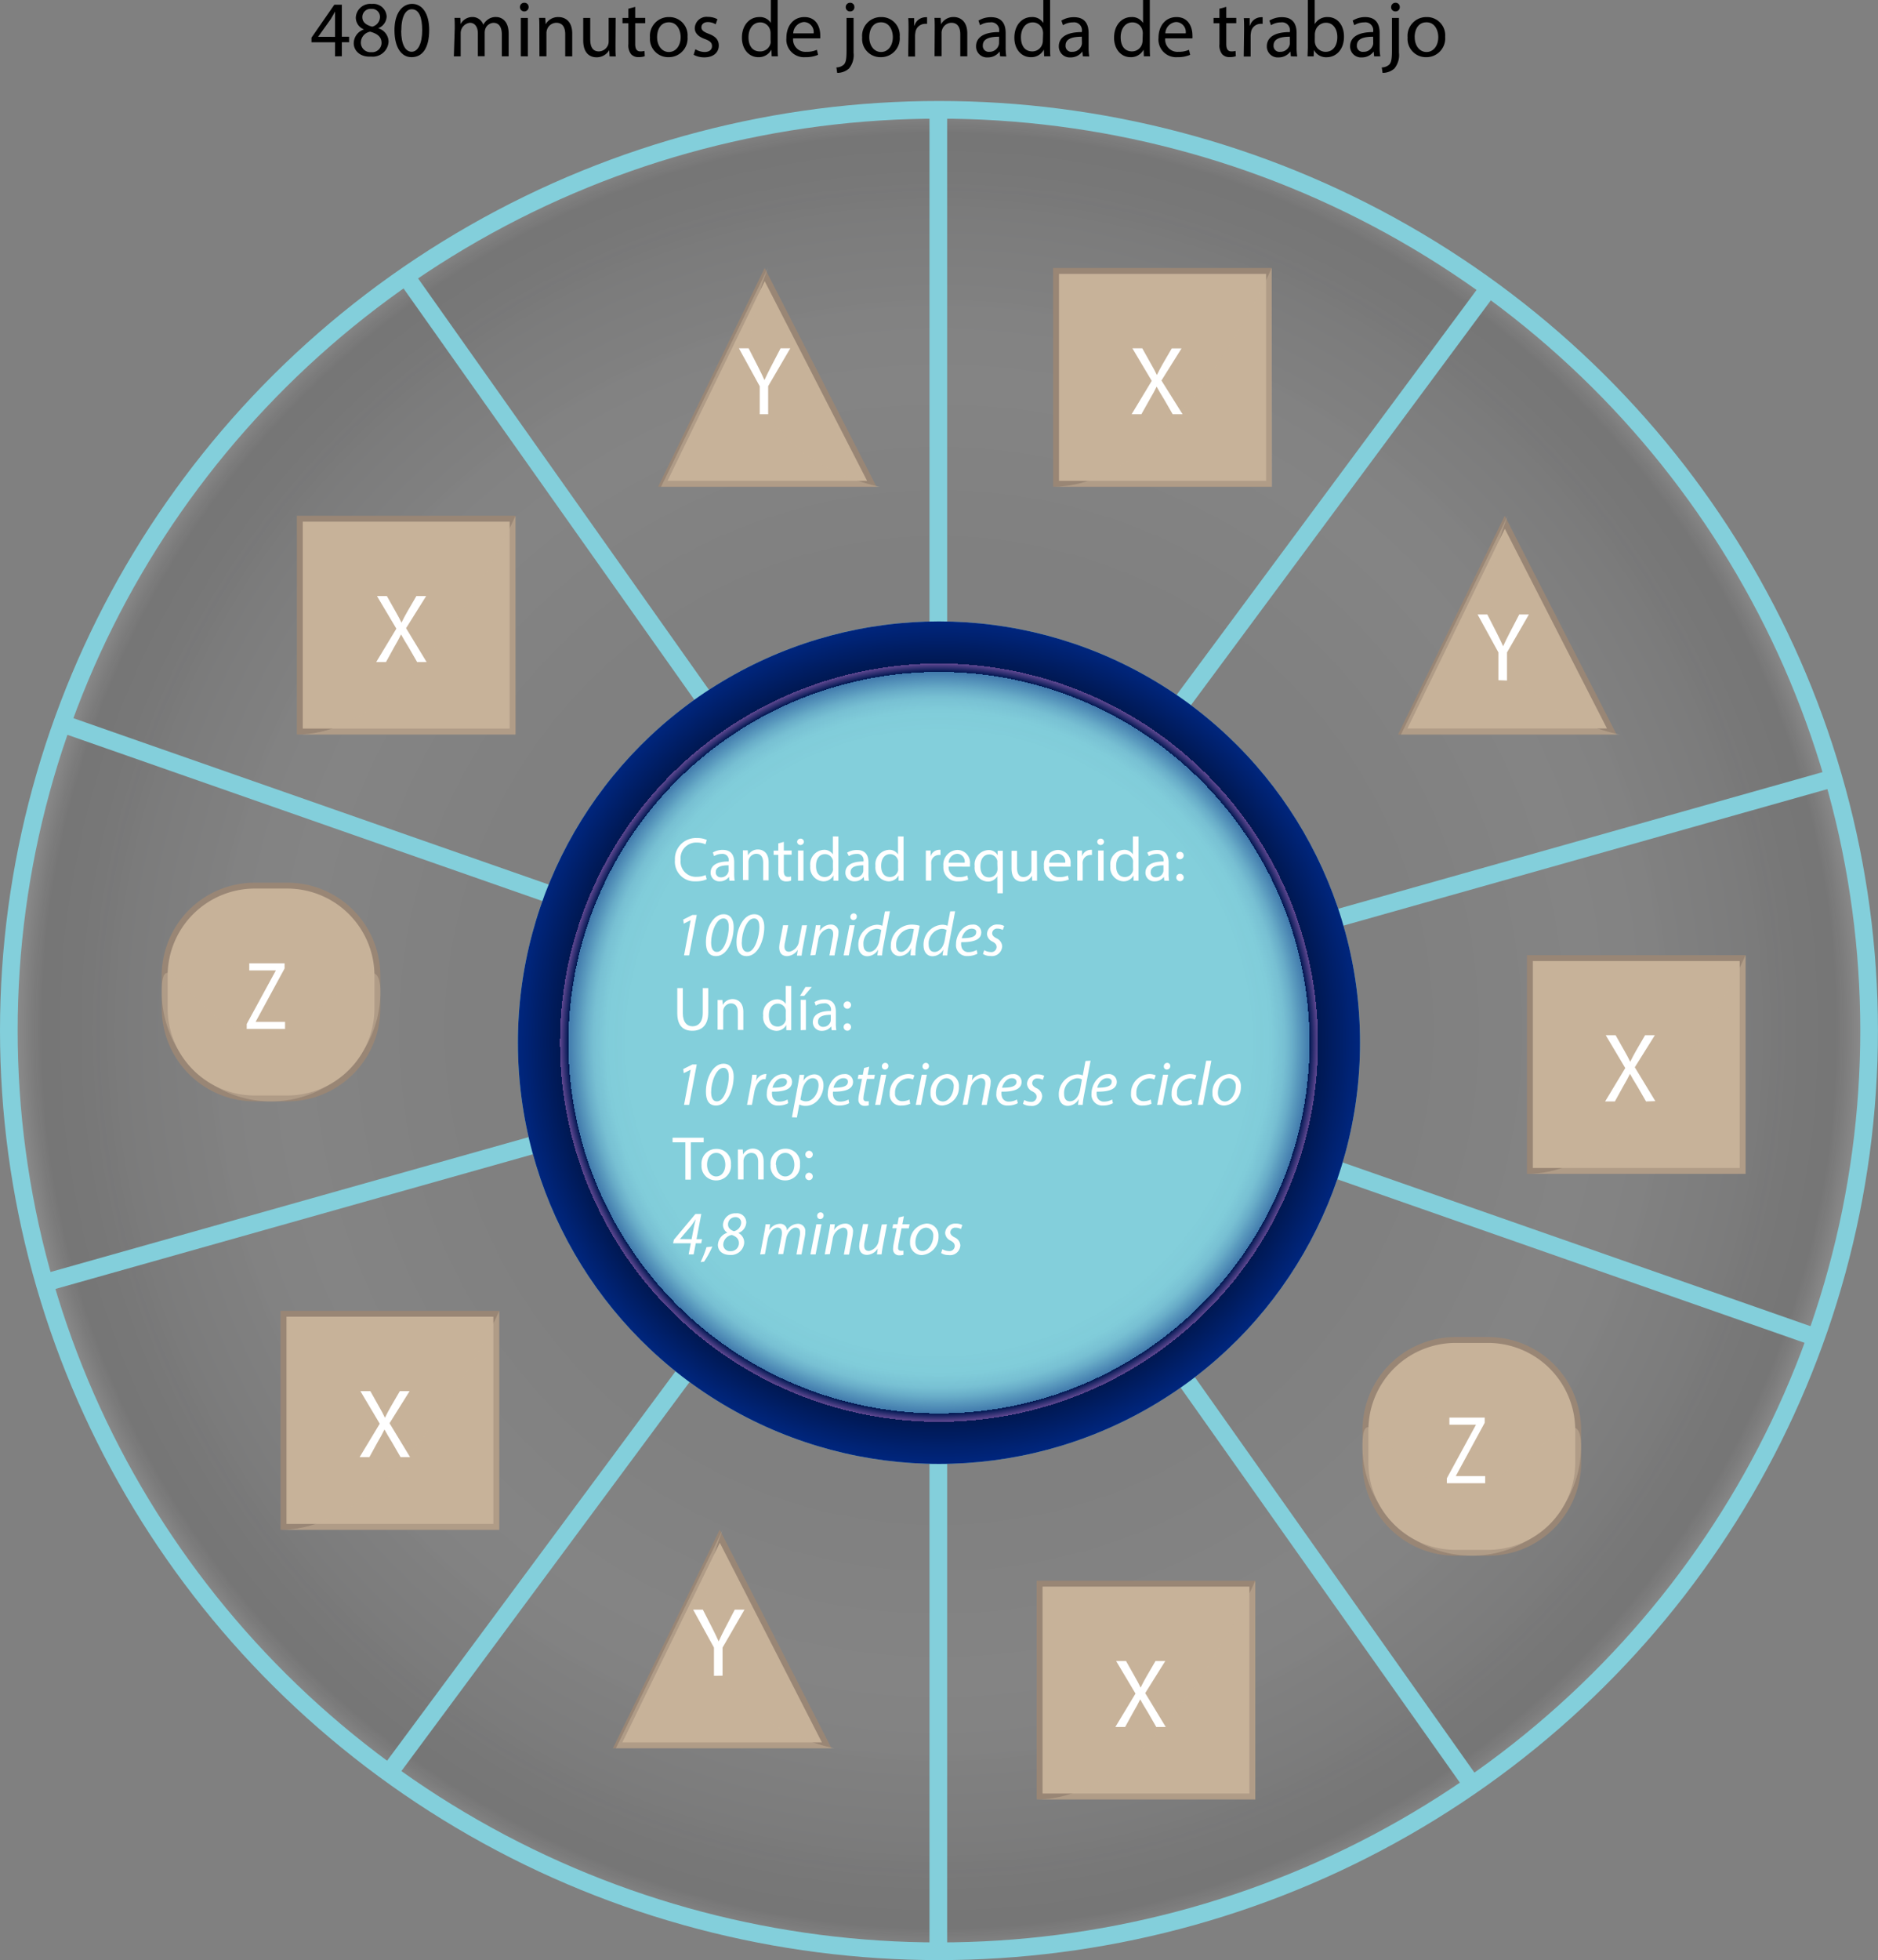 <svg xmlns="http://www.w3.org/2000/svg" xmlns:xlink="http://www.w3.org/1999/xlink" viewBox="0 0 319.07 332.87"><rect x="0" y="0" width="319.07" height="332.87" fill="#808080" stroke="none"/><defs><radialGradient id="Viñeta_con_lente" cx="159.53" cy="175.01" r="157.2" gradientUnits="userSpaceOnUse"><stop offset="0.49" stop-color="#fff" stop-opacity="0"/><stop offset="0.55" stop-color="#fff" stop-opacity="0.08"/><stop offset="0.68" stop-color="#fff" stop-opacity="0.3"/><stop offset="0.7" stop-color="#fff" stop-opacity="0.35"/><stop offset="0.76" stop-color="#bfbfc0" stop-opacity="0.39"/><stop offset="0.88" stop-color="#1b1c1f" stop-opacity="0.48"/><stop offset="0.89" stop-color="#141518" stop-opacity="0.48"/><stop offset="0.92" stop-color="#171617" stop-opacity="0.78"/><stop offset="0.97" stop-color="#181617" stop-opacity="0.95"/><stop offset="1" stop-color="#fff"/></radialGradient><radialGradient id="Viñeta_azul" cx="159.53" cy="177.07" r="71.54" gradientUnits="userSpaceOnUse"><stop offset="0.74" stop-color="#00267e" stop-opacity="0"/><stop offset="0.79" stop-color="#00267e" stop-opacity="0.02"/><stop offset="0.82" stop-color="#00267e" stop-opacity="0.09"/><stop offset="0.84" stop-color="#00267e" stop-opacity="0.2"/><stop offset="0.86" stop-color="#00267e" stop-opacity="0.35"/><stop offset="0.88" stop-color="#00267e" stop-opacity="0.5"/><stop offset="0.88" stop-color="#001852"/><stop offset="0.9" stop-color="#604891"/><stop offset="0.9" stop-color="#001852"/><stop offset="1" stop-color="#00267e"/></radialGradient></defs><title>2</title><g style="isolation:isolate"><g id="Capa_1" data-name="Capa 1"><ellipse cx="159.53" cy="175.01" rx="158.03" ry="156.36" opacity="0.1" fill="url(#Viñeta_con_lente)"/><rect x="50.94" y="88.09" width="36.14" height="36.14" fill="#c7b299"/><path d="M147.67,99.79v35.14H112.52V99.79h35.14m1-1H111.52v37.14h37.14V98.79Z" transform="translate(-61.08 -11.2)" fill="#998675"/><g opacity="0.5" style="mix-blend-mode:multiply"><path d="M148.67,135.94H111.52c20.76,0,37.14-37.14,37.14-37.14Z" transform="translate(-61.08 -11.2)" fill="#c7b299"/></g><rect x="48.17" y="223.11" width="36.14" height="36.14" fill="#c7b299"/><path d="M144.9,234.81V270H109.75V234.81H144.9m1-1H108.75V271H145.9V233.81Z" transform="translate(-61.08 -11.2)" fill="#998675"/><g opacity="0.5" style="mix-blend-mode:multiply"><path d="M145.9,271H108.75c20.76,0,37.14-37.14,37.14-37.14Z" transform="translate(-61.08 -11.2)" fill="#c7b299"/></g><rect x="27.97" y="150.4" width="36.14" height="36.14" rx="15.3" ry="15.3" fill="#c7b299"/><path d="M109.9,162.1a14.82,14.82,0,0,1,14.8,14.8v5.54a14.82,14.82,0,0,1-14.8,14.8h-5.54a14.82,14.82,0,0,1-14.8-14.8V176.9a14.82,14.82,0,0,1,14.8-14.8h5.54m0-1h-5.54a15.8,15.8,0,0,0-15.8,15.8v5.54a15.8,15.8,0,0,0,15.8,15.8h5.54a15.8,15.8,0,0,0,15.8-15.8V176.9a15.8,15.8,0,0,0-15.8-15.8Z" transform="translate(-61.08 -11.2)" fill="#998675"/><g opacity="0.5" style="mix-blend-mode:multiply"><path d="M107.13,198.25h0a18.57,18.57,0,0,1-18.57-18.57h0c0-10.26,6.29,7,16.54,7h0c10.26,0,20.6-17.26,20.6-7h0A18.57,18.57,0,0,1,107.13,198.25Z" transform="translate(-61.08 -11.2)" fill="#c7b299"/></g><rect x="179.46" y="46.01" width="36.14" height="36.14" fill="#c7b299"/><path d="M276.19,57.71V92.86H241V57.71h35.14m1-1H240V93.86h37.14V56.71Z" transform="translate(-61.08 -11.2)" fill="#998675"/><g opacity="0.5" style="mix-blend-mode:multiply"><path d="M277.19,93.86H240c20.76,0,37.14-37.14,37.14-37.14Z" transform="translate(-61.08 -11.2)" fill="#c7b299"/></g><rect x="231.98" y="227.55" width="36.14" height="36.14" rx="15.3" ry="15.3" fill="#c7b299"/><path d="M313.91,239.26a14.82,14.82,0,0,1,14.8,14.8v5.54a14.82,14.82,0,0,1-14.8,14.8h-5.54a14.82,14.82,0,0,1-14.8-14.8v-5.54a14.82,14.82,0,0,1,14.8-14.8h5.54m0-1h-5.54a15.8,15.8,0,0,0-15.8,15.8v5.54a15.8,15.8,0,0,0,15.8,15.8h5.54a15.8,15.8,0,0,0,15.8-15.8v-5.54a15.8,15.8,0,0,0-15.8-15.8Z" transform="translate(-61.08 -11.2)" fill="#998675"/><g opacity="0.5" style="mix-blend-mode:multiply"><path d="M311.13,275.4h0a18.57,18.57,0,0,1-18.57-18.57h0c0-10.26,6.29,7,16.54,7h0c10.26,0,20.6-17.26,20.6-7h0A18.57,18.57,0,0,1,311.13,275.4Z" transform="translate(-61.08 -11.2)" fill="#c7b299"/></g><polygon points="112.61 82.15 129.96 46.63 148.14 82.15 112.61 82.15" fill="#c7b299"/><path d="M191,58.95,208.4,92.86H174.49L191,58.95m0-2.24L172.89,93.86H210L191,56.71Z" transform="translate(-61.08 -11.2)" fill="#998675"/><g opacity="0.5" style="mix-blend-mode:multiply"><path d="M210.54,93.86H173.4l18.14-37.14C179.22,88.29,210.54,93.86,210.54,93.86Z" transform="translate(-61.08 -11.2)" fill="#c7b299"/></g><rect x="176.63" y="268.94" width="36.14" height="36.14" fill="#c7b299"/><path d="M273.35,280.64v35.14H238.21V280.64h35.14m1-1H237.21v37.14h37.14V279.64Z" transform="translate(-61.08 -11.2)" fill="#998675"/><g opacity="0.5" style="mix-blend-mode:multiply"><path d="M274.35,316.79H237.21c20.76,0,37.14-37.14,37.14-37.14Z" transform="translate(-61.08 -11.2)" fill="#c7b299"/></g><polygon points="104.93 296.4 122.28 260.87 140.46 296.4 104.93 296.4" fill="#c7b299"/><path d="M183.37,273.19l17.35,33.91H166.82l16.56-33.91m0-2.24L165.21,308.1h37.14l-19-37.14Z" transform="translate(-61.08 -11.2)" fill="#998675"/><g opacity="0.5" style="mix-blend-mode:multiply"><path d="M202.87,308.1H165.72L183.86,271C171.55,302.54,202.87,308.1,202.87,308.1Z" transform="translate(-61.08 -11.2)" fill="#c7b299"/></g><rect x="259.93" y="162.71" width="36.14" height="36.14" fill="#c7b299"/><path d="M356.65,174.41v35.14H321.51V174.41h35.14m1-1H320.51v37.14h37.14V173.41Z" transform="translate(-61.08 -11.2)" fill="#998675"/><g opacity="0.5" style="mix-blend-mode:multiply"><path d="M357.65,210.55H320.51c20.76,0,37.14-37.14,37.14-37.14Z" transform="translate(-61.08 -11.2)" fill="#c7b299"/></g><polygon points="238.31 124.23 255.66 88.71 273.84 124.23 238.31 124.23" fill="#c7b299"/><path d="M316.75,101l17.35,33.91H300.2L316.75,101m0-2.24L298.6,135.94h37.14l-19-37.14Z" transform="translate(-61.08 -11.2)" fill="#998675"/><g opacity="0.5" style="mix-blend-mode:multiply"><path d="M336.25,135.94H299.1l18.14-37.14C304.93,130.37,336.25,135.94,336.25,135.94Z" transform="translate(-61.08 -11.2)" fill="#c7b299"/></g><path d="M131.95,123.63l-1.43-2.48c-.58-.95-.95-1.56-1.3-2.21h0c-.32.65-.63,1.25-1.21,2.23l-1.35,2.46H125l3.42-5.67-3.29-5.53h1.68l1.48,2.63c.42.73.73,1.3,1,1.89h0c.32-.66.6-1.18,1-1.89l1.53-2.63h1.66l-3.41,5.45,3.49,5.75Z" transform="translate(-61.08 -11.2)" fill="#fff"/><path d="M129.13,258.65l-1.43-2.48c-.58-.95-.95-1.56-1.3-2.21h0c-.32.65-.63,1.25-1.21,2.23l-1.35,2.46h-1.66l3.42-5.67-3.29-5.53H124l1.48,2.63c.42.73.73,1.3,1,1.89h0c.32-.67.6-1.18,1-1.89l1.53-2.63h1.66l-3.41,5.45,3.49,5.75Z" transform="translate(-61.08 -11.2)" fill="#fff"/><path d="M257.53,304.48,256.1,302c-.58-.95-.95-1.56-1.3-2.21h0c-.32.65-.63,1.25-1.21,2.23l-1.35,2.46h-1.66l3.42-5.67-3.29-5.53h1.68l1.48,2.63c.42.73.73,1.3,1,1.89h0c.32-.67.6-1.18,1-1.89l1.53-2.63h1.66l-3.41,5.45,3.49,5.75Z" transform="translate(-61.08 -11.2)" fill="#fff"/><path d="M260.32,81.55l-1.43-2.48c-.58-.95-.95-1.56-1.3-2.21h0c-.32.65-.63,1.25-1.21,2.23L255,81.55h-1.66l3.42-5.67-3.29-5.53h1.68L256.63,73c.42.73.73,1.3,1,1.89h0c.32-.66.6-1.18,1-1.89l1.53-2.63h1.66l-3.41,5.45L262,81.55Z" transform="translate(-61.08 -11.2)" fill="#fff"/><path d="M340.74,198.25l-1.43-2.48c-.58-.95-.95-1.56-1.3-2.21h0c-.32.65-.63,1.25-1.21,2.23l-1.35,2.46h-1.66l3.42-5.67L333.89,187h1.68l1.48,2.63c.42.73.73,1.3,1,1.89h0c.32-.66.6-1.18,1-1.89l1.53-2.63h1.66l-3.41,5.45,3.49,5.75Z" transform="translate(-61.08 -11.2)" fill="#fff"/><path d="M190.16,81.55V76.8l-3.54-6.45h1.65l1.58,3.09c.43.85.76,1.53,1.11,2.31h0c.32-.73.7-1.46,1.13-2.31l1.61-3.09h1.65l-3.76,6.43v4.77Z" transform="translate(-61.08 -11.2)" fill="#fff"/><path d="M182.38,295.79V291l-3.54-6.45h1.65l1.58,3.09c.43.85.76,1.53,1.11,2.31h0c.32-.73.7-1.46,1.13-2.31l1.61-3.09h1.65L183.84,291v4.77Z" transform="translate(-61.08 -11.2)" fill="#fff"/><path d="M315.66,126.72V122l-3.54-6.45h1.65l1.58,3.09c.43.85.76,1.53,1.11,2.31h0c.32-.73.7-1.46,1.13-2.31l1.61-3.09h1.64L317.12,122v4.77Z" transform="translate(-61.08 -11.2)" fill="#fff"/><path d="M103,185.09l4.95-9.09v0h-4.52v-1.21h6v.88l-4.92,9.06v0h5v1.21H103Z" transform="translate(-61.08 -11.2)" fill="#fff"/><path d="M306.9,262.24l4.95-9.09v0h-4.52v-1.21h6v.88l-4.92,9.06v0h5v1.21H306.9Z" transform="translate(-61.08 -11.2)" fill="#fff"/><ellipse cx="159.53" cy="175.01" rx="158.03" ry="156.36" fill="none" stroke="#83cfdb" stroke-miterlimit="10" stroke-width="3"/><line x1="159.42" y1="17.73" x2="159.42" y2="330.73" fill="none" stroke="#83cfdb" stroke-miterlimit="10" stroke-width="3"/><line x1="69.01" y1="47.02" x2="250.05" y2="302.99" fill="none" stroke="#83cfdb" stroke-miterlimit="10" stroke-width="3"/><line x1="66.24" y1="300.89" x2="252.82" y2="49.12" fill="none" stroke="#83cfdb" stroke-miterlimit="10" stroke-width="3"/><line x1="7.92" y1="217.76" x2="311.15" y2="132.26" fill="none" stroke="#83cfdb" stroke-miterlimit="10" stroke-width="3"/><line x1="308.3" y1="227.05" x2="10.77" y2="122.96" fill="none" stroke="#83cfdb" stroke-miterlimit="10" stroke-width="3"/><circle cx="159.53" cy="177.07" r="71.54" fill="#83cfdb"/><circle cx="159.53" cy="177.07" r="71.54" fill="url(#Viñeta_azul)"/><path d="M118,20.77V18.38H114V17.6L117.88,12h1.28v5.44h1.23v.93h-1.23v2.38Zm0-3.31V14.53q0-.69,0-1.37h0c-.27.51-.48.89-.73,1.29l-2.14,3v0Z" transform="translate(-61.08 -11.2)"/><path d="M121.18,18.54a2.5,2.5,0,0,1,1.74-2.34v0a2.17,2.17,0,0,1-1.39-2,2.45,2.45,0,0,1,2.71-2.33A2.26,2.26,0,0,1,126.77,14a2.23,2.23,0,0,1-1.44,2v0a2.43,2.43,0,0,1,1.77,2.26,2.7,2.7,0,0,1-3,2.55C122.29,20.92,121.18,19.82,121.18,18.54Zm4.72-.05c0-1.06-.74-1.58-1.93-1.91a1.9,1.9,0,0,0-1.58,1.81,1.62,1.62,0,0,0,1.75,1.67A1.59,1.59,0,0,0,125.9,18.49Zm-3.26-4.38c0,.88.66,1.35,1.67,1.62a1.73,1.73,0,0,0,1.33-1.59,1.36,1.36,0,0,0-1.48-1.43A1.39,1.39,0,0,0,122.64,14.11Z" transform="translate(-61.08 -11.2)"/><path d="M134,16.29c0,3-1.1,4.62-3,4.62-1.71,0-2.87-1.6-2.9-4.5s1.27-4.55,3-4.55S134,13.51,134,16.29Zm-4.76.13c0,2.28.7,3.57,1.78,3.57s1.79-1.41,1.79-3.65-.55-3.57-1.78-3.57C130,12.78,129.26,14,129.26,16.43Z" transform="translate(-61.08 -11.2)"/><path d="M138.34,16c0-.67,0-1.23-.05-1.76h1l.05,1.05h0a2.25,2.25,0,0,1,2-1.2,1.93,1.93,0,0,1,1.85,1.31h0a2.69,2.69,0,0,1,.73-.85,2.22,2.22,0,0,1,1.44-.46c.86,0,2.14.57,2.14,2.83v3.84h-1.16V17.08c0-1.25-.46-2-1.42-2a1.54,1.54,0,0,0-1.4,1.08,2,2,0,0,0-.09.59v4h-1.16V16.86c0-1-.46-1.79-1.36-1.79a1.77,1.77,0,0,0-1.56,1.77v3.93h-1.16Z" transform="translate(-61.08 -11.2)"/><path d="M150.89,12.41a.73.73,0,0,1-1.47,0,.72.72,0,0,1,.74-.74A.7.7,0,0,1,150.89,12.41Zm-1.32,8.35V14.25h1.19v6.52Z" transform="translate(-61.08 -11.2)"/><path d="M152.72,16c0-.67,0-1.23-.05-1.76h1.05l.07,1.08h0A2.4,2.4,0,0,1,156,14.1c.9,0,2.3.54,2.3,2.78v3.89h-1.19V17c0-1.05-.39-1.93-1.51-1.93A1.69,1.69,0,0,0,154,16.29a1.71,1.71,0,0,0-.08.55v3.92h-1.19Z" transform="translate(-61.08 -11.2)"/><path d="M165.65,19c0,.67,0,1.27.05,1.78h-1.05l-.07-1.06h0a2.45,2.45,0,0,1-2.16,1.21c-1,0-2.25-.57-2.25-2.86V14.25h1.19v3.61c0,1.24.38,2.07,1.46,2.07a1.71,1.71,0,0,0,1.56-1.08,1.74,1.74,0,0,0,.11-.61v-4h1.19Z" transform="translate(-61.08 -11.2)"/><path d="M169,12.37v1.87h1.7v.9H169v3.52c0,.81.23,1.27.89,1.27a2.66,2.66,0,0,0,.69-.08l.05.89a2.9,2.9,0,0,1-1.05.16,1.64,1.64,0,0,1-1.28-.5,2.42,2.42,0,0,1-.46-1.7V15.15h-1v-.9h1V12.68Z" transform="translate(-61.08 -11.2)"/><path d="M177.89,17.45a3.19,3.19,0,0,1-3.25,3.46,3.1,3.1,0,0,1-3.13-3.35,3.18,3.18,0,0,1,3.23-3.46A3.09,3.09,0,0,1,177.89,17.45Zm-5.17.07c0,1.43.82,2.51,2,2.51s2-1.06,2-2.53c0-1.1-.55-2.51-2-2.51S172.72,16.28,172.72,17.52Z" transform="translate(-61.08 -11.2)"/><path d="M179.22,19.56a3.11,3.11,0,0,0,1.56.47c.86,0,1.27-.43,1.27-1s-.34-.88-1.21-1.2c-1.17-.42-1.72-1.06-1.72-1.85a2,2,0,0,1,2.25-1.91,3.25,3.25,0,0,1,1.6.4l-.3.86a2.54,2.54,0,0,0-1.33-.38c-.7,0-1.09.4-1.09.89s.39.78,1.24,1.1c1.13.43,1.71,1,1.71,2,0,1.15-.89,2-2.44,2a3.72,3.72,0,0,1-1.83-.44Z" transform="translate(-61.08 -11.2)"/><path d="M193.2,11.2v7.88c0,.58,0,1.24.05,1.68h-1.06l-.05-1.13h0a2.41,2.41,0,0,1-2.22,1.28c-1.58,0-2.79-1.33-2.79-3.31,0-2.17,1.33-3.5,2.92-3.5a2.18,2.18,0,0,1,2,1h0V11.2ZM192,16.9a2.08,2.08,0,0,0-.05-.5A1.74,1.74,0,0,0,190.25,15c-1.23,0-2,1.08-2,2.52s.65,2.41,1.93,2.41A1.78,1.78,0,0,0,192,18.54,2.05,2.05,0,0,0,192,18Z" transform="translate(-61.08 -11.2)"/><path d="M195.83,17.72A2.09,2.09,0,0,0,198.06,20a4.29,4.29,0,0,0,1.81-.34l.2.85a5.28,5.28,0,0,1-2.17.4,3,3,0,0,1-3.21-3.29c0-2,1.16-3.52,3.06-3.52,2.13,0,2.69,1.87,2.69,3.07a4.44,4.44,0,0,1,0,.55Zm3.48-.85a1.69,1.69,0,0,0-1.64-1.93,2,2,0,0,0-1.82,1.93Z" transform="translate(-61.08 -11.2)"/><path d="M203.18,22.65a1.92,1.92,0,0,0,1.29-.5c.32-.38.44-.89.44-2.45V14.25h1.19v5.91a3.58,3.58,0,0,1-.78,2.68,3,3,0,0,1-2,.74Zm3.06-10.24a.7.7,0,0,1-.74.73.71.71,0,0,1-.73-.73.73.73,0,0,1,.75-.74A.7.7,0,0,1,206.24,12.41Z" transform="translate(-61.08 -11.2)"/><path d="M213.94,17.45a3.19,3.19,0,0,1-3.25,3.46,3.1,3.1,0,0,1-3.13-3.35,3.18,3.18,0,0,1,3.23-3.46A3.09,3.09,0,0,1,213.94,17.45Zm-5.17.07c0,1.43.82,2.51,2,2.51s2-1.06,2-2.53c0-1.1-.55-2.51-2-2.51S208.77,16.28,208.77,17.52Z" transform="translate(-61.08 -11.2)"/><path d="M215.44,16.28c0-.77,0-1.43-.05-2h1l0,1.28h.05a2,2,0,0,1,1.81-1.43,1.29,1.29,0,0,1,.34,0v1.12a1.78,1.78,0,0,0-.4,0,1.66,1.66,0,0,0-1.59,1.52,3.36,3.36,0,0,0-.05.55v3.48h-1.17Z" transform="translate(-61.08 -11.2)"/><path d="M219.89,16c0-.67,0-1.23-.05-1.76h1.05l.07,1.08h0a2.4,2.4,0,0,1,2.16-1.23c.9,0,2.3.54,2.3,2.78v3.89h-1.19V17c0-1.05-.39-1.93-1.51-1.93a1.69,1.69,0,0,0-1.59,1.21,1.71,1.71,0,0,0-.08.55v3.92h-1.19Z" transform="translate(-61.08 -11.2)"/><path d="M231,20.77l-.09-.82h0a2.43,2.43,0,0,1-2,1,1.86,1.86,0,0,1-2-1.87c0-1.58,1.4-2.44,3.92-2.43v-.13A1.34,1.34,0,0,0,229.29,15a3.25,3.25,0,0,0-1.7.48l-.27-.78a4,4,0,0,1,2.14-.58c2,0,2.48,1.36,2.48,2.67v2.44a9.27,9.27,0,0,0,.11,1.56Zm-.18-3.33c-1.29,0-2.76.2-2.76,1.47A1,1,0,0,0,229.16,20a1.62,1.62,0,0,0,1.58-1.09,1.22,1.22,0,0,0,.07-.38Z" transform="translate(-61.08 -11.2)"/><path d="M239.49,11.2v7.88c0,.58,0,1.24.05,1.68h-1.06l-.05-1.13h0a2.41,2.41,0,0,1-2.22,1.28c-1.58,0-2.79-1.33-2.79-3.31,0-2.17,1.33-3.5,2.92-3.5a2.18,2.18,0,0,1,2,1h0V11.2Zm-1.19,5.7a2.11,2.11,0,0,0-.05-.5A1.74,1.74,0,0,0,236.54,15c-1.23,0-2,1.08-2,2.52s.65,2.41,1.93,2.41a1.78,1.78,0,0,0,1.74-1.41,2.08,2.08,0,0,0,.05-.51Z" transform="translate(-61.08 -11.2)"/><path d="M245.06,20.77l-.09-.82h0a2.43,2.43,0,0,1-2,1,1.86,1.86,0,0,1-2-1.87c0-1.58,1.4-2.44,3.92-2.43v-.13A1.34,1.34,0,0,0,243.38,15a3.25,3.25,0,0,0-1.7.48l-.27-.78a4,4,0,0,1,2.14-.58c2,0,2.48,1.36,2.48,2.67v2.44a9.27,9.27,0,0,0,.11,1.56Zm-.18-3.33c-1.29,0-2.76.2-2.76,1.47A1,1,0,0,0,243.25,20a1.62,1.62,0,0,0,1.58-1.09,1.22,1.22,0,0,0,.07-.38Z" transform="translate(-61.08 -11.2)"/><path d="M256.43,11.2v7.88c0,.58,0,1.24.05,1.68h-1.06l-.05-1.13h0a2.41,2.41,0,0,1-2.22,1.28c-1.58,0-2.79-1.33-2.79-3.31,0-2.17,1.33-3.5,2.92-3.5a2.18,2.18,0,0,1,2,1h0V11.2Zm-1.19,5.7a2.11,2.11,0,0,0-.05-.5A1.74,1.74,0,0,0,253.48,15c-1.23,0-2,1.08-2,2.52s.65,2.41,1.93,2.41a1.78,1.78,0,0,0,1.74-1.41,2.08,2.08,0,0,0,.05-.51Z" transform="translate(-61.08 -11.2)"/><path d="M259.05,17.72A2.09,2.09,0,0,0,261.29,20a4.29,4.29,0,0,0,1.8-.34l.2.85a5.28,5.28,0,0,1-2.17.4,3,3,0,0,1-3.21-3.29c0-2,1.16-3.52,3.06-3.52,2.13,0,2.7,1.87,2.7,3.07a4.42,4.42,0,0,1,0,.55Zm3.48-.85a1.69,1.69,0,0,0-1.64-1.93,2,2,0,0,0-1.82,1.93Z" transform="translate(-61.08 -11.2)"/><path d="M269.42,12.37v1.87h1.7v.9h-1.7v3.52c0,.81.23,1.27.89,1.27a2.66,2.66,0,0,0,.69-.08l.05.89a2.9,2.9,0,0,1-1.05.16,1.64,1.64,0,0,1-1.28-.5,2.42,2.42,0,0,1-.46-1.7V15.15h-1v-.9h1V12.68Z" transform="translate(-61.08 -11.2)"/><path d="M272.45,16.28c0-.77,0-1.43-.05-2h1l0,1.28h.05a2,2,0,0,1,1.81-1.43,1.29,1.29,0,0,1,.34,0v1.12a1.8,1.8,0,0,0-.4,0,1.66,1.66,0,0,0-1.59,1.52,3.3,3.3,0,0,0-.05.55v3.48h-1.17Z" transform="translate(-61.08 -11.2)"/><path d="M280.4,20.77l-.09-.82h0a2.43,2.43,0,0,1-2,1,1.86,1.86,0,0,1-2-1.87c0-1.58,1.4-2.44,3.92-2.43v-.13A1.34,1.34,0,0,0,278.72,15a3.25,3.25,0,0,0-1.7.48l-.27-.78a4,4,0,0,1,2.14-.58c2,0,2.48,1.36,2.48,2.67v2.44a9.27,9.27,0,0,0,.11,1.56Zm-.18-3.33c-1.29,0-2.76.2-2.76,1.47A1,1,0,0,0,278.58,20a1.62,1.62,0,0,0,1.58-1.09,1.22,1.22,0,0,0,.07-.38Z" transform="translate(-61.08 -11.2)"/><path d="M283.23,20.77c0-.44.05-1.1.05-1.68V11.2h1.17v4.1h0a2.43,2.43,0,0,1,2.22-1.2c1.62,0,2.76,1.35,2.75,3.33,0,2.33-1.47,3.49-2.92,3.49a2.32,2.32,0,0,1-2.18-1.23h0l-.05,1.08Zm1.23-2.61a2.19,2.19,0,0,0,.05.43A1.83,1.83,0,0,0,286.29,20c1.24,0,2-1,2-2.51,0-1.31-.67-2.43-1.94-2.43a1.89,1.89,0,0,0-1.81,1.46,2.38,2.38,0,0,0-.07.48Z" transform="translate(-61.08 -11.2)"/><path d="M294.55,20.77l-.09-.82h0a2.43,2.43,0,0,1-2,1,1.86,1.86,0,0,1-2-1.87c0-1.58,1.4-2.44,3.92-2.43v-.13A1.34,1.34,0,0,0,292.87,15a3.25,3.25,0,0,0-1.7.48l-.27-.78A4,4,0,0,1,293,14.1c2,0,2.48,1.36,2.48,2.67v2.44a9.27,9.27,0,0,0,.11,1.56Zm-.18-3.33c-1.29,0-2.76.2-2.76,1.47A1,1,0,0,0,292.74,20a1.62,1.62,0,0,0,1.58-1.09,1.22,1.22,0,0,0,.07-.38Z" transform="translate(-61.08 -11.2)"/><path d="M295.84,22.65a1.92,1.92,0,0,0,1.29-.5c.32-.38.44-.89.44-2.45V14.25h1.19v5.91a3.58,3.58,0,0,1-.78,2.68,3,3,0,0,1-2,.74Zm3.06-10.24a.7.7,0,0,1-.74.73.71.71,0,0,1-.73-.73.73.73,0,0,1,.75-.74A.7.7,0,0,1,298.9,12.41Z" transform="translate(-61.08 -11.2)"/><path d="M306.61,17.45a3.19,3.19,0,0,1-3.25,3.46,3.1,3.1,0,0,1-3.13-3.35,3.18,3.18,0,0,1,3.23-3.46A3.09,3.09,0,0,1,306.61,17.45Zm-5.17.07c0,1.43.82,2.51,2,2.51s2-1.06,2-2.53c0-1.1-.55-2.51-2-2.51S301.43,16.28,301.43,17.52Z" transform="translate(-61.08 -11.2)"/><path d="M181.15,160.53a4.57,4.57,0,0,1-1.88.34,3.33,3.33,0,0,1-3.52-3.61,3.55,3.55,0,0,1,3.72-3.74,3.82,3.82,0,0,1,1.69.32l-.22.75a3.35,3.35,0,0,0-1.44-.3,2.65,2.65,0,0,0-2.78,2.94,2.59,2.59,0,0,0,2.74,2.87,3.68,3.68,0,0,0,1.5-.3Z" transform="translate(-61.08 -11.2)" fill="#fff"/><path d="M185,160.76l-.07-.65h0a1.91,1.91,0,0,1-1.56.76,1.46,1.46,0,0,1-1.56-1.47c0-1.24,1.1-1.91,3.08-1.9v-.11a1.05,1.05,0,0,0-1.16-1.18,2.55,2.55,0,0,0-1.33.38l-.21-.61a3.18,3.18,0,0,1,1.68-.45c1.56,0,1.95,1.07,1.95,2.09v1.91a7.21,7.21,0,0,0,.08,1.23Zm-.14-2.61c-1,0-2.17.16-2.17,1.15a.82.82,0,0,0,.88.89,1.27,1.27,0,0,0,1.24-.86,1,1,0,0,0,.05-.3Z" transform="translate(-61.08 -11.2)" fill="#fff"/><path d="M187.3,157c0-.53,0-1,0-1.39h.82l.05.85h0a1.88,1.88,0,0,1,1.69-1c.71,0,1.81.42,1.81,2.18v3.06h-.93v-3c0-.82-.31-1.51-1.18-1.51a1.36,1.36,0,0,0-1.31,1.39v3.08h-.93Z" transform="translate(-61.08 -11.2)" fill="#fff"/><path d="M194.25,154.17v1.47h1.33v.71h-1.33v2.76c0,.63.18,1,.7,1a2.07,2.07,0,0,0,.54-.06l0,.7a2.28,2.28,0,0,1-.82.13,1.29,1.29,0,0,1-1-.39,1.9,1.9,0,0,1-.36-1.33v-2.79h-.79v-.71h.79v-1.23Z" transform="translate(-61.08 -11.2)" fill="#fff"/><path d="M197.66,154.2a.58.58,0,0,1-1.15,0,.57.57,0,0,1,.58-.58A.55.55,0,0,1,197.66,154.2Zm-1,6.56v-5.12h.93v5.12Z" transform="translate(-61.08 -11.2)" fill="#fff"/><path d="M203.52,153.25v6.19c0,.45,0,1,0,1.32h-.84l0-.89h0a1.89,1.89,0,0,1-1.74,1,2.33,2.33,0,0,1-2.19-2.6,2.45,2.45,0,0,1,2.29-2.75,1.71,1.71,0,0,1,1.54.78h0v-3.06Zm-.93,4.47a1.64,1.64,0,0,0,0-.39,1.37,1.37,0,0,0-1.34-1.08c-1,0-1.53.85-1.53,2s.51,1.89,1.51,1.89a1.4,1.4,0,0,0,1.36-1.11,1.62,1.62,0,0,0,0-.4Z" transform="translate(-61.08 -11.2)" fill="#fff"/><path d="M207.9,160.76l-.07-.65h0a1.91,1.91,0,0,1-1.56.76,1.46,1.46,0,0,1-1.56-1.47c0-1.24,1.1-1.91,3.08-1.9v-.11a1.05,1.05,0,0,0-1.16-1.18,2.55,2.55,0,0,0-1.33.38L205,156a3.18,3.18,0,0,1,1.68-.45c1.56,0,1.95,1.07,1.95,2.09v1.91a7.21,7.21,0,0,0,.08,1.23Zm-.14-2.61c-1,0-2.17.16-2.17,1.15a.82.82,0,0,0,.88.89,1.27,1.27,0,0,0,1.24-.86,1,1,0,0,0,.05-.3Z" transform="translate(-61.08 -11.2)" fill="#fff"/><path d="M214.59,153.25v6.19c0,.45,0,1,0,1.32h-.84l0-.89h0a1.89,1.89,0,0,1-1.74,1,2.33,2.33,0,0,1-2.19-2.6,2.45,2.45,0,0,1,2.29-2.75,1.71,1.71,0,0,1,1.54.78h0v-3.06Zm-.93,4.47a1.64,1.64,0,0,0,0-.39,1.37,1.37,0,0,0-1.34-1.08c-1,0-1.53.85-1.53,2s.51,1.89,1.51,1.89a1.4,1.4,0,0,0,1.36-1.11,1.62,1.62,0,0,0,0-.4Z" transform="translate(-61.08 -11.2)" fill="#fff"/><path d="M218.38,157.24c0-.6,0-1.12,0-1.6h.81l0,1h0a1.54,1.54,0,0,1,1.42-1.12,1,1,0,0,1,.26,0v.88a1.37,1.37,0,0,0-.32,0,1.3,1.3,0,0,0-1.25,1.19,2.58,2.58,0,0,0,0,.43v2.73h-.92Z" transform="translate(-61.08 -11.2)" fill="#fff"/><path d="M222.25,158.37a1.64,1.64,0,0,0,1.75,1.78,3.36,3.36,0,0,0,1.42-.26l.16.67a4.15,4.15,0,0,1-1.7.32,2.38,2.38,0,0,1-2.52-2.58,2.49,2.49,0,0,1,2.4-2.76,2.17,2.17,0,0,1,2.12,2.41,3.7,3.7,0,0,1,0,.43Zm2.73-.67a1.32,1.32,0,0,0-1.29-1.51,1.54,1.54,0,0,0-1.43,1.51Z" transform="translate(-61.08 -11.2)" fill="#fff"/><path d="M230.52,160h0a1.82,1.82,0,0,1-1.67.91,2.33,2.33,0,0,1-2.17-2.59,2.45,2.45,0,0,1,2.32-2.76,1.68,1.68,0,0,1,1.58.89h0l0-.77h.88c0,.43,0,.88,0,1.41v5.81h-.93Zm0-2.25a1.56,1.56,0,0,0,0-.39,1.36,1.36,0,0,0-1.33-1.06c-1,0-1.54.81-1.54,2s.49,1.9,1.51,1.9a1.39,1.39,0,0,0,1.33-1,1.57,1.57,0,0,0,.07-.44Z" transform="translate(-61.08 -11.2)" fill="#fff"/><path d="M237.27,159.36c0,.53,0,1,0,1.4h-.82l-.05-.84h0a1.93,1.93,0,0,1-1.69,1c-.8,0-1.77-.44-1.77-2.24v-3h.93v2.83c0,1,.3,1.63,1.14,1.63a1.34,1.34,0,0,0,1.23-.85,1.37,1.37,0,0,0,.08-.48v-3.14h.93Z" transform="translate(-61.08 -11.2)" fill="#fff"/><path d="M239.33,158.37a1.64,1.64,0,0,0,1.76,1.78,3.36,3.36,0,0,0,1.42-.26l.16.67a4.15,4.15,0,0,1-1.7.32,2.38,2.38,0,0,1-2.52-2.58,2.49,2.49,0,0,1,2.4-2.76,2.17,2.17,0,0,1,2.12,2.41,3.7,3.7,0,0,1,0,.43Zm2.73-.67a1.32,1.32,0,0,0-1.29-1.51,1.54,1.54,0,0,0-1.43,1.51Z" transform="translate(-61.08 -11.2)" fill="#fff"/><path d="M244.11,157.24c0-.6,0-1.12,0-1.6h.81l0,1h0a1.54,1.54,0,0,1,1.42-1.12,1,1,0,0,1,.26,0v.88a1.37,1.37,0,0,0-.32,0,1.3,1.3,0,0,0-1.25,1.19,2.58,2.58,0,0,0,0,.43v2.73h-.92Z" transform="translate(-61.08 -11.2)" fill="#fff"/><path d="M248.65,154.2a.58.58,0,0,1-1.15,0,.57.57,0,0,1,.58-.58A.55.55,0,0,1,248.65,154.2Zm-1,6.56v-5.12h.93v5.12Z" transform="translate(-61.08 -11.2)" fill="#fff"/><path d="M254.51,153.25v6.19c0,.45,0,1,0,1.32h-.84l0-.89h0a1.9,1.9,0,0,1-1.75,1,2.33,2.33,0,0,1-2.19-2.6,2.45,2.45,0,0,1,2.29-2.75,1.71,1.71,0,0,1,1.54.78h0v-3.06Zm-.93,4.47a1.62,1.62,0,0,0,0-.39,1.37,1.37,0,0,0-1.34-1.08c-1,0-1.53.85-1.53,2s.51,1.89,1.51,1.89a1.4,1.4,0,0,0,1.36-1.11,1.59,1.59,0,0,0,0-.4Z" transform="translate(-61.08 -11.2)" fill="#fff"/><path d="M258.89,160.76l-.07-.65h0a1.9,1.9,0,0,1-1.56.76,1.46,1.46,0,0,1-1.57-1.47c0-1.24,1.1-1.91,3.08-1.9v-.11a1.05,1.05,0,0,0-1.16-1.18,2.55,2.55,0,0,0-1.33.38L256,156a3.18,3.18,0,0,1,1.68-.45c1.56,0,1.95,1.07,1.95,2.09v1.91a7.2,7.2,0,0,0,.08,1.23Zm-.14-2.61c-1,0-2.17.16-2.17,1.15a.82.82,0,0,0,.88.89,1.27,1.27,0,0,0,1.24-.86,1,1,0,0,0,.05-.3Z" transform="translate(-61.08 -11.2)" fill="#fff"/><path d="M260.93,156.49a.63.63,0,1,1,1.26,0,.63.63,0,1,1-1.26,0Zm0,3.73a.63.63,0,1,1,1.26,0,.63.63,0,1,1-1.26,0Z" transform="translate(-61.08 -11.2)" fill="#fff"/><path d="M178.42,167.47h0l-1.17.59-.09-.7,1.56-.78h.74l-1.3,6.87h-.86Z" transform="translate(-61.08 -11.2)" fill="#fff"/><path d="M185.73,168.62c0,2.24-1.07,4.95-3,4.95-1.27,0-1.72-1-1.72-2.36,0-2.28,1.19-4.75,3-4.75C185.34,166.46,185.73,167.56,185.73,168.62Zm-3.83,2.63c0,.72.14,1.61,1,1.61,1.29,0,2-2.8,2-4.19,0-.54-.08-1.5-.92-1.5C182.74,167.17,181.9,169.58,181.9,171.25Z" transform="translate(-61.08 -11.2)" fill="#fff"/><path d="M190.93,168.62c0,2.24-1.07,4.95-3,4.95-1.27,0-1.72-1-1.72-2.36,0-2.28,1.19-4.75,3-4.75C190.54,166.46,190.93,167.56,190.93,168.62Zm-3.83,2.63c0,.72.14,1.61,1,1.61,1.29,0,2-2.8,2-4.19,0-.54-.08-1.5-.92-1.5C187.94,167.17,187.11,169.58,187.11,171.25Z" transform="translate(-61.08 -11.2)" fill="#fff"/><path d="M198.19,168.33,197.5,172c-.11.57-.18,1.07-.23,1.49h-.79l.14-1h0a2.28,2.28,0,0,1-1.81,1.08c-.66,0-1.34-.32-1.34-1.48a4.68,4.68,0,0,1,.1-.86l.55-2.9H195l-.54,2.86a3.46,3.46,0,0,0-.1.75c0,.53.22.89.82.89a2.11,2.11,0,0,0,1.66-1.87l.5-2.62Z" transform="translate(-61.08 -11.2)" fill="#fff"/><path d="M198.76,173.45l.69-3.63c.12-.57.18-1.07.24-1.49h.78l-.13,1h0a2.24,2.24,0,0,1,1.89-1.12,1.26,1.26,0,0,1,1.3,1.43,4.9,4.9,0,0,1-.1.82l-.57,3H202l.56-3a3.36,3.36,0,0,0,.07-.66c0-.52-.2-.9-.8-.9a2.25,2.25,0,0,0-1.74,2l-.47,2.48Z" transform="translate(-61.08 -11.2)" fill="#fff"/><path d="M204.41,173.45l1-5.12h.88l-1,5.12Zm1.14-6.55a.58.58,0,0,1,.58-.59.51.51,0,0,1,.52.55.58.58,0,0,1-.59.59A.51.51,0,0,1,205.55,166.91Z" transform="translate(-61.08 -11.2)" fill="#fff"/><path d="M212.28,165.95l-1.12,5.89a12.84,12.84,0,0,0-.22,1.62h-.8l.14-1h0a2.18,2.18,0,0,1-1.84,1.13c-1,0-1.53-.81-1.53-1.86a3.37,3.37,0,0,1,3.16-3.49,2.32,2.32,0,0,1,.91.18l.45-2.45Zm-1.47,3.19a1.6,1.6,0,0,0-.85-.21,2.51,2.51,0,0,0-2.18,2.67c0,.61.21,1.26,1,1.26s1.49-.77,1.71-1.92Z" transform="translate(-61.08 -11.2)" fill="#fff"/><path d="M215.78,173.45a13.19,13.19,0,0,1,.12-1.32h0a2.24,2.24,0,0,1-2,1.44,1.52,1.52,0,0,1-1.47-1.69,3.57,3.57,0,0,1,3.54-3.66,4.76,4.76,0,0,1,1.37.2l-.52,2.66a11.69,11.69,0,0,0-.22,2.37Zm.57-4.46a2.36,2.36,0,0,0-.61-.07,2.73,2.73,0,0,0-2.41,2.8c0,.57.2,1.13.88,1.13s1.6-1,1.85-2.32Z" transform="translate(-61.08 -11.2)" fill="#fff"/><path d="M223.36,165.95l-1.12,5.89a12.83,12.83,0,0,0-.22,1.62h-.8l.14-1h0a2.18,2.18,0,0,1-1.84,1.13c-1,0-1.53-.81-1.53-1.86a3.37,3.37,0,0,1,3.16-3.49,2.32,2.32,0,0,1,.91.18l.46-2.45Zm-1.47,3.19a1.6,1.6,0,0,0-.85-.21,2.51,2.51,0,0,0-2.18,2.67c0,.61.21,1.26,1,1.26s1.49-.77,1.71-1.92Z" transform="translate(-61.08 -11.2)" fill="#fff"/><path d="M227.15,173.16a3.53,3.53,0,0,1-1.69.4,1.84,1.84,0,0,1-1.95-2.05c0-1.54,1.14-3.29,2.79-3.29a1.33,1.33,0,0,1,1.5,1.31c0,1.34-1.51,1.7-3.41,1.67a2.13,2.13,0,0,0,.11,1,1.16,1.16,0,0,0,1.14.69,2.86,2.86,0,0,0,1.37-.36Zm-1-4.25c-.83,0-1.46.81-1.67,1.62,1.38,0,2.45-.17,2.45-1C227,169.14,226.65,168.91,226.18,168.91Z" transform="translate(-61.08 -11.2)" fill="#fff"/><path d="M228.3,172.56a2.33,2.33,0,0,0,1.1.32.88.88,0,0,0,1-.84c0-.4-.18-.65-.71-.94a1.53,1.53,0,0,1-.92-1.3,1.69,1.69,0,0,1,1.85-1.59,2.13,2.13,0,0,1,1.07.25l-.24.67a1.83,1.83,0,0,0-.89-.23.82.82,0,0,0-.91.77c0,.37.24.6.7.86a1.61,1.61,0,0,1,1,1.34,1.74,1.74,0,0,1-2,1.68,2.25,2.25,0,0,1-1.27-.35Z" transform="translate(-61.08 -11.2)" fill="#fff"/><path d="M177.09,179v4.22c0,1.6.71,2.27,1.66,2.27s1.73-.7,1.73-2.27V179h.93v4.16c0,2.19-1.15,3.09-2.7,3.09s-2.56-.84-2.56-3V179Z" transform="translate(-61.08 -11.2)" fill="#fff"/><path d="M183,182.41c0-.53,0-1,0-1.39h.82l.05.85h0a1.88,1.88,0,0,1,1.69-1c.71,0,1.81.42,1.81,2.18v3.06h-.93v-3c0-.82-.31-1.51-1.18-1.51a1.36,1.36,0,0,0-1.31,1.39v3.08H183Z" transform="translate(-61.08 -11.2)" fill="#fff"/><path d="M195.51,178.64v6.19c0,.45,0,1,0,1.32h-.84l0-.89h0a1.89,1.89,0,0,1-1.74,1,2.33,2.33,0,0,1-2.19-2.6,2.45,2.45,0,0,1,2.29-2.75,1.71,1.71,0,0,1,1.54.78h0v-3.06Zm-.93,4.47a1.64,1.64,0,0,0,0-.39,1.37,1.37,0,0,0-1.34-1.08c-1,0-1.53.85-1.53,2s.51,1.89,1.51,1.89a1.4,1.4,0,0,0,1.36-1.11,1.62,1.62,0,0,0,0-.4Z" transform="translate(-61.08 -11.2)" fill="#fff"/><path d="M199,178.82l-1.29,1.51H197l.93-1.51Zm-1.89,7.33V181H198v5.12Z" transform="translate(-61.08 -11.2)" fill="#fff"/><path d="M202.37,186.15l-.07-.65h0a1.91,1.91,0,0,1-1.56.76,1.46,1.46,0,0,1-1.56-1.47c0-1.24,1.1-1.91,3.08-1.9v-.11A1.05,1.05,0,0,0,201,181.6a2.55,2.55,0,0,0-1.33.38l-.21-.61a3.18,3.18,0,0,1,1.68-.45c1.56,0,1.95,1.07,1.95,2.09v1.91a7.21,7.21,0,0,0,.08,1.23Zm-.14-2.61c-1,0-2.17.16-2.17,1.15a.82.82,0,0,0,.88.89,1.27,1.27,0,0,0,1.24-.86,1,1,0,0,0,.05-.3Z" transform="translate(-61.08 -11.2)" fill="#fff"/><path d="M204.41,181.88a.63.63,0,1,1,1.26,0,.63.63,0,1,1-1.26,0Zm0,3.73a.63.63,0,1,1,1.26,0,.63.63,0,1,1-1.26,0Z" transform="translate(-61.08 -11.2)" fill="#fff"/><path d="M178.42,192.86h0l-1.17.59-.09-.7,1.56-.78h.74l-1.3,6.87h-.86Z" transform="translate(-61.08 -11.2)" fill="#fff"/><path d="M185.73,194c0,2.24-1.07,4.95-3,4.95-1.27,0-1.72-1-1.72-2.36,0-2.28,1.19-4.75,3-4.75C185.34,191.85,185.73,193,185.73,194Zm-3.83,2.63c0,.72.14,1.61,1,1.61,1.29,0,2-2.8,2-4.19,0-.54-.08-1.5-.92-1.5C182.74,192.56,181.9,195,181.9,196.64Z" transform="translate(-61.08 -11.2)" fill="#fff"/><path d="M188,198.84l.62-3.3c.13-.67.21-1.34.26-1.82h.77c0,.36-.08.72-.14,1.11h0a1.85,1.85,0,0,1,1.56-1.23l.24,0-.17.87-.23,0c-.76,0-1.44.92-1.66,2.12l-.42,2.25Z" transform="translate(-61.08 -11.2)" fill="#fff"/><path d="M195,198.55a3.53,3.53,0,0,1-1.69.4,1.84,1.84,0,0,1-1.95-2.05c0-1.54,1.14-3.29,2.79-3.29a1.33,1.33,0,0,1,1.5,1.31c0,1.34-1.51,1.7-3.4,1.67a2.12,2.12,0,0,0,.11,1,1.17,1.17,0,0,0,1.14.69,2.85,2.85,0,0,0,1.38-.36Zm-1-4.25c-.84,0-1.46.81-1.67,1.62,1.38,0,2.45-.17,2.45-1C194.79,194.53,194.48,194.3,194,194.3Z" transform="translate(-61.08 -11.2)" fill="#fff"/><path d="M195.63,200.94l1-5.39c.11-.61.21-1.3.29-1.82h.8l-.15,1h0a2.31,2.31,0,0,1,1.84-1.08c1.11,0,1.58.91,1.58,1.85,0,1.8-1.29,3.5-3,3.5a2.25,2.25,0,0,1-1.11-.23h0l-.41,2.21Zm1.44-3a1.55,1.55,0,0,0,1,.29c1.13,0,2.08-1.41,2.08-2.75,0-.54-.24-1.18-1-1.18s-1.55.79-1.82,2.22Z" transform="translate(-61.08 -11.2)" fill="#fff"/><path d="M205.36,198.55a3.53,3.53,0,0,1-1.69.4,1.84,1.84,0,0,1-1.95-2.05c0-1.54,1.14-3.29,2.79-3.29a1.33,1.33,0,0,1,1.5,1.31c0,1.34-1.51,1.7-3.4,1.67a2.12,2.12,0,0,0,.11,1,1.17,1.17,0,0,0,1.14.69,2.85,2.85,0,0,0,1.38-.36Zm-1-4.25c-.84,0-1.46.81-1.67,1.62,1.38,0,2.45-.17,2.45-1C205.17,194.53,204.85,194.3,204.39,194.3Z" transform="translate(-61.08 -11.2)" fill="#fff"/><path d="M208.76,192.35l-.26,1.38h1.23l-.14.69h-1.23l-.48,2.49a4.49,4.49,0,0,0-.1.82.43.43,0,0,0,.49.49,2.49,2.49,0,0,0,.41,0l0,.69a2,2,0,0,1-.68.09,1,1,0,0,1-1.08-1,4.78,4.78,0,0,1,.11-1l.51-2.59h-.74l.14-.69h.73l.22-1.15Z" transform="translate(-61.08 -11.2)" fill="#fff"/><path d="M209.77,198.84l1-5.12h.88l-1,5.12Zm1.14-6.55a.58.58,0,0,1,.58-.59.51.51,0,0,1,.52.55.58.58,0,0,1-.59.59A.51.51,0,0,1,210.92,192.3Z" transform="translate(-61.08 -11.2)" fill="#fff"/><path d="M215.72,198.64a3.53,3.53,0,0,1-1.48.31,1.84,1.84,0,0,1-2-2,3.24,3.24,0,0,1,3.13-3.35,2.62,2.62,0,0,1,1.07.22l-.25.7a2,2,0,0,0-.87-.19,2.38,2.38,0,0,0-2.17,2.52,1.21,1.21,0,0,0,1.27,1.36,2.7,2.7,0,0,0,1.18-.29Z" transform="translate(-61.08 -11.2)" fill="#fff"/><path d="M216.67,198.84l1-5.12h.88l-1,5.12Zm1.14-6.55a.58.58,0,0,1,.58-.59.51.51,0,0,1,.52.55.58.58,0,0,1-.59.59A.51.51,0,0,1,217.81,192.3Z" transform="translate(-61.08 -11.2)" fill="#fff"/><path d="M224,195.74a3.07,3.07,0,0,1-2.83,3.21,2,2,0,0,1-2-2.1,3.07,3.07,0,0,1,2.83-3.25A2,2,0,0,1,224,195.74Zm-3.92,1.08c0,.83.45,1.44,1.21,1.44,1,0,1.82-1.33,1.82-2.53a1.27,1.27,0,0,0-1.2-1.43C220.81,194.31,220.07,195.65,220.08,196.82Z" transform="translate(-61.08 -11.2)" fill="#fff"/><path d="M224.62,198.84l.69-3.63c.12-.57.18-1.07.24-1.49h.78l-.13,1h0a2.24,2.24,0,0,1,1.89-1.12,1.26,1.26,0,0,1,1.3,1.43,4.94,4.94,0,0,1-.09.82l-.57,3h-.88l.56-3a3.39,3.39,0,0,0,.07-.66c0-.52-.2-.9-.8-.9a2.25,2.25,0,0,0-1.75,2l-.46,2.49Z" transform="translate(-61.08 -11.2)" fill="#fff"/><path d="M234,198.55a3.53,3.53,0,0,1-1.69.4,1.84,1.84,0,0,1-1.95-2.05c0-1.54,1.14-3.29,2.79-3.29a1.33,1.33,0,0,1,1.5,1.31c0,1.34-1.51,1.7-3.41,1.67a2.13,2.13,0,0,0,.11,1,1.17,1.17,0,0,0,1.14.69,2.84,2.84,0,0,0,1.37-.36Zm-1-4.25c-.83,0-1.46.81-1.67,1.62,1.38,0,2.45-.17,2.45-1C233.76,194.53,233.45,194.3,233,194.3Z" transform="translate(-61.08 -11.2)" fill="#fff"/><path d="M235.1,198a2.32,2.32,0,0,0,1.1.32.88.88,0,0,0,1-.83c0-.4-.18-.65-.71-.94a1.53,1.53,0,0,1-.92-1.3,1.69,1.69,0,0,1,1.85-1.59,2.13,2.13,0,0,1,1.07.25l-.24.67a1.83,1.83,0,0,0-.89-.23.82.82,0,0,0-.91.77c0,.37.24.6.7.86a1.61,1.61,0,0,1,1,1.34,1.74,1.74,0,0,1-2,1.68,2.25,2.25,0,0,1-1.27-.35Z" transform="translate(-61.08 -11.2)" fill="#fff"/><path d="M246.37,191.33l-1.12,5.89a13.05,13.05,0,0,0-.22,1.62h-.8l.14-1h0A2.18,2.18,0,0,1,242.5,199c-1,0-1.53-.81-1.53-1.86a3.37,3.37,0,0,1,3.16-3.49,2.32,2.32,0,0,1,.91.18l.46-2.45Zm-1.47,3.19a1.6,1.6,0,0,0-.85-.21,2.51,2.51,0,0,0-2.18,2.66c0,.61.21,1.26,1,1.26s1.49-.77,1.71-1.92Z" transform="translate(-61.08 -11.2)" fill="#fff"/><path d="M250.17,198.55a3.53,3.53,0,0,1-1.69.4,1.84,1.84,0,0,1-1.95-2.05c0-1.54,1.14-3.29,2.79-3.29a1.33,1.33,0,0,1,1.5,1.31c0,1.34-1.51,1.7-3.41,1.67a2.13,2.13,0,0,0,.11,1,1.17,1.17,0,0,0,1.14.69,2.84,2.84,0,0,0,1.37-.36Zm-1-4.25c-.83,0-1.46.81-1.67,1.62,1.38,0,2.45-.17,2.45-1C250,194.53,249.66,194.3,249.2,194.3Z" transform="translate(-61.08 -11.2)" fill="#fff"/><path d="M256.72,198.64a3.53,3.53,0,0,1-1.48.31,1.84,1.84,0,0,1-2-2,3.24,3.24,0,0,1,3.13-3.35,2.63,2.63,0,0,1,1.07.22l-.25.7a2,2,0,0,0-.87-.19,2.38,2.38,0,0,0-2.17,2.52,1.21,1.21,0,0,0,1.27,1.36,2.69,2.69,0,0,0,1.18-.29Z" transform="translate(-61.08 -11.2)" fill="#fff"/><path d="M257.67,198.84l1-5.12h.88l-1,5.12Zm1.14-6.55a.58.58,0,0,1,.58-.59.51.51,0,0,1,.52.55.58.58,0,0,1-.59.59A.51.51,0,0,1,258.81,192.3Z" transform="translate(-61.08 -11.2)" fill="#fff"/><path d="M263.62,198.64a3.53,3.53,0,0,1-1.48.31,1.84,1.84,0,0,1-2-2,3.24,3.24,0,0,1,3.13-3.35,2.63,2.63,0,0,1,1.07.22l-.25.7a2,2,0,0,0-.87-.19,2.38,2.38,0,0,0-2.17,2.52,1.21,1.21,0,0,0,1.27,1.36,2.69,2.69,0,0,0,1.18-.29Z" transform="translate(-61.08 -11.2)" fill="#fff"/><path d="M264.58,198.84l1.43-7.51h.88l-1.44,7.51Z" transform="translate(-61.08 -11.2)" fill="#fff"/><path d="M271.9,195.74a3.07,3.07,0,0,1-2.83,3.21,2,2,0,0,1-2-2.1,3.07,3.07,0,0,1,2.83-3.25A2,2,0,0,1,271.9,195.74ZM268,196.82c0,.83.46,1.44,1.21,1.44,1,0,1.82-1.33,1.82-2.53a1.27,1.27,0,0,0-1.2-1.43C268.71,194.31,268,195.65,268,196.82Z" transform="translate(-61.08 -11.2)" fill="#fff"/><path d="M177.52,205.19h-2.17v-.78h5.28v.78h-2.18v6.34h-.93Z" transform="translate(-61.08 -11.2)" fill="#fff"/><path d="M185.27,208.94a2.5,2.5,0,0,1-2.55,2.72,2.43,2.43,0,0,1-2.45-2.63,2.5,2.5,0,0,1,2.54-2.72A2.42,2.42,0,0,1,185.27,208.94Zm-4.06.05c0,1.12.65,2,1.55,2s1.55-.83,1.55-2c0-.87-.43-2-1.53-2S181.21,208,181.21,209Z" transform="translate(-61.08 -11.2)" fill="#fff"/><path d="M186.45,207.8c0-.53,0-1,0-1.39h.82l.05.85h0a1.88,1.88,0,0,1,1.69-1c.71,0,1.81.42,1.81,2.18v3.06h-.93v-3c0-.83-.31-1.51-1.18-1.51a1.32,1.32,0,0,0-1.25,1,1.33,1.33,0,0,0-.06.43v3.08h-.93Z" transform="translate(-61.08 -11.2)" fill="#fff"/><path d="M197,208.94a2.5,2.5,0,0,1-2.55,2.72A2.43,2.43,0,0,1,192,209a2.5,2.5,0,0,1,2.54-2.72A2.42,2.42,0,0,1,197,208.94Zm-4.06.05c0,1.12.65,2,1.55,2s1.55-.83,1.55-2c0-.87-.43-2-1.53-2S192.89,208,192.89,209Z" transform="translate(-61.08 -11.2)" fill="#fff"/><path d="M197.91,207.26a.63.63,0,1,1,1.26,0,.63.63,0,1,1-1.26,0Zm0,3.73a.63.63,0,1,1,1.26,0,.63.63,0,1,1-1.26,0Z" transform="translate(-61.08 -11.2)" fill="#fff"/><path d="M178.08,224.23l.36-1.89h-3l.12-.59,3.67-4.39h1l-.81,4.28h.94l-.14.7h-.93l-.36,1.89Zm.5-2.59.44-2.29.26-1.1h0c-.29.42-.48.75-.77,1.13l-1.91,2.24v0Z" transform="translate(-61.08 -11.2)" fill="#fff"/><path d="M180.11,225.53a17.28,17.28,0,0,0,1-2.53l1-.11a15.51,15.51,0,0,1-1.41,2.57Z" transform="translate(-61.08 -11.2)" fill="#fff"/><path d="M187.87,218.8a2,2,0,0,1-1.35,1.79v0a1.81,1.81,0,0,1,1,1.63,2.24,2.24,0,0,1-2.41,2.1c-1.29,0-2.06-.73-2.06-1.71a2.26,2.26,0,0,1,1.61-2.06v0a1.59,1.59,0,0,1-.75-1.35,2.07,2.07,0,0,1,2.2-1.95A1.57,1.57,0,0,1,187.87,218.8Zm-1.25,3.52c0-.69-.39-1.11-1.21-1.4a1.75,1.75,0,0,0-1.45,1.62,1.12,1.12,0,0,0,1.21,1.14A1.36,1.36,0,0,0,186.62,222.32Zm-1.85-3.19c0,.54.33.92,1,1.16A1.57,1.57,0,0,0,187,218.9a.92.92,0,0,0-1-1A1.23,1.23,0,0,0,184.77,219.12Z" transform="translate(-61.08 -11.2)" fill="#fff"/><path d="M190.23,224.23l.69-3.63c.11-.57.18-1.07.23-1.49h.77l-.14,1h0a2.18,2.18,0,0,1,1.8-1.08,1.11,1.11,0,0,1,1.2,1.14,2.19,2.19,0,0,1,1.88-1.14,1.22,1.22,0,0,1,1.24,1.34,5.23,5.23,0,0,1-.08.87l-.57,3h-.86l.55-3a3.37,3.37,0,0,0,.07-.67c0-.54-.2-.89-.77-.89s-1.39.74-1.6,1.88l-.5,2.62h-.85l.57-3a3.28,3.28,0,0,0,.06-.62c0-.43-.12-.88-.76-.88s-1.44.85-1.64,1.94l-.48,2.57Z" transform="translate(-61.08 -11.2)" fill="#fff"/><path d="M198.77,224.23l1-5.12h.88l-1,5.12Zm1.14-6.55a.58.58,0,0,1,.58-.59.51.51,0,0,1,.52.55.58.58,0,0,1-.59.59A.51.51,0,0,1,199.92,217.69Z" transform="translate(-61.08 -11.2)" fill="#fff"/><path d="M201.2,224.23l.69-3.63c.12-.57.18-1.07.24-1.49h.78l-.13,1h0A2.24,2.24,0,0,1,204.7,219a1.26,1.26,0,0,1,1.3,1.43,4.9,4.9,0,0,1-.1.82l-.57,3h-.88l.56-3a3.36,3.36,0,0,0,.07-.66c0-.52-.2-.9-.8-.9a2.25,2.25,0,0,0-1.74,2l-.47,2.49Z" transform="translate(-61.08 -11.2)" fill="#fff"/><path d="M211.78,219.11l-.69,3.63c-.11.57-.18,1.07-.23,1.49h-.79l.14-1h0a2.28,2.28,0,0,1-1.81,1.08c-.66,0-1.34-.32-1.34-1.48a4.69,4.69,0,0,1,.1-.86l.55-2.9h.88L208,222a3.49,3.49,0,0,0-.09.75c0,.53.22.89.82.89a2.11,2.11,0,0,0,1.66-1.87l.5-2.62Z" transform="translate(-61.08 -11.2)" fill="#fff"/><path d="M214.65,217.74l-.26,1.37h1.23l-.14.69h-1.23l-.48,2.49a4.49,4.49,0,0,0-.1.82.43.43,0,0,0,.49.49,2.49,2.49,0,0,0,.41,0l0,.69a2,2,0,0,1-.68.09,1,1,0,0,1-1.08-1,4.78,4.78,0,0,1,.11-1l.51-2.59h-.74l.14-.69h.73l.22-1.15Z" transform="translate(-61.08 -11.2)" fill="#fff"/><path d="M220.53,221.13a3.07,3.07,0,0,1-2.83,3.21,2,2,0,0,1-2-2.1,3.07,3.07,0,0,1,2.83-3.25A2,2,0,0,1,220.53,221.13Zm-3.92,1.08c0,.83.46,1.44,1.21,1.44,1,0,1.82-1.33,1.82-2.53a1.27,1.27,0,0,0-1.19-1.43C217.34,219.69,216.6,221,216.61,222.21Z" transform="translate(-61.08 -11.2)" fill="#fff"/><path d="M221.19,223.34a2.33,2.33,0,0,0,1.1.32.88.88,0,0,0,1-.83c0-.4-.18-.65-.71-.94a1.53,1.53,0,0,1-.92-1.3,1.69,1.69,0,0,1,1.85-1.59,2.13,2.13,0,0,1,1.07.25l-.24.67a1.83,1.83,0,0,0-.89-.23.82.82,0,0,0-.91.77c0,.37.24.6.7.86a1.61,1.61,0,0,1,1,1.34,1.74,1.74,0,0,1-2,1.68,2.25,2.25,0,0,1-1.27-.35Z" transform="translate(-61.08 -11.2)" fill="#fff"/></g></g></svg>